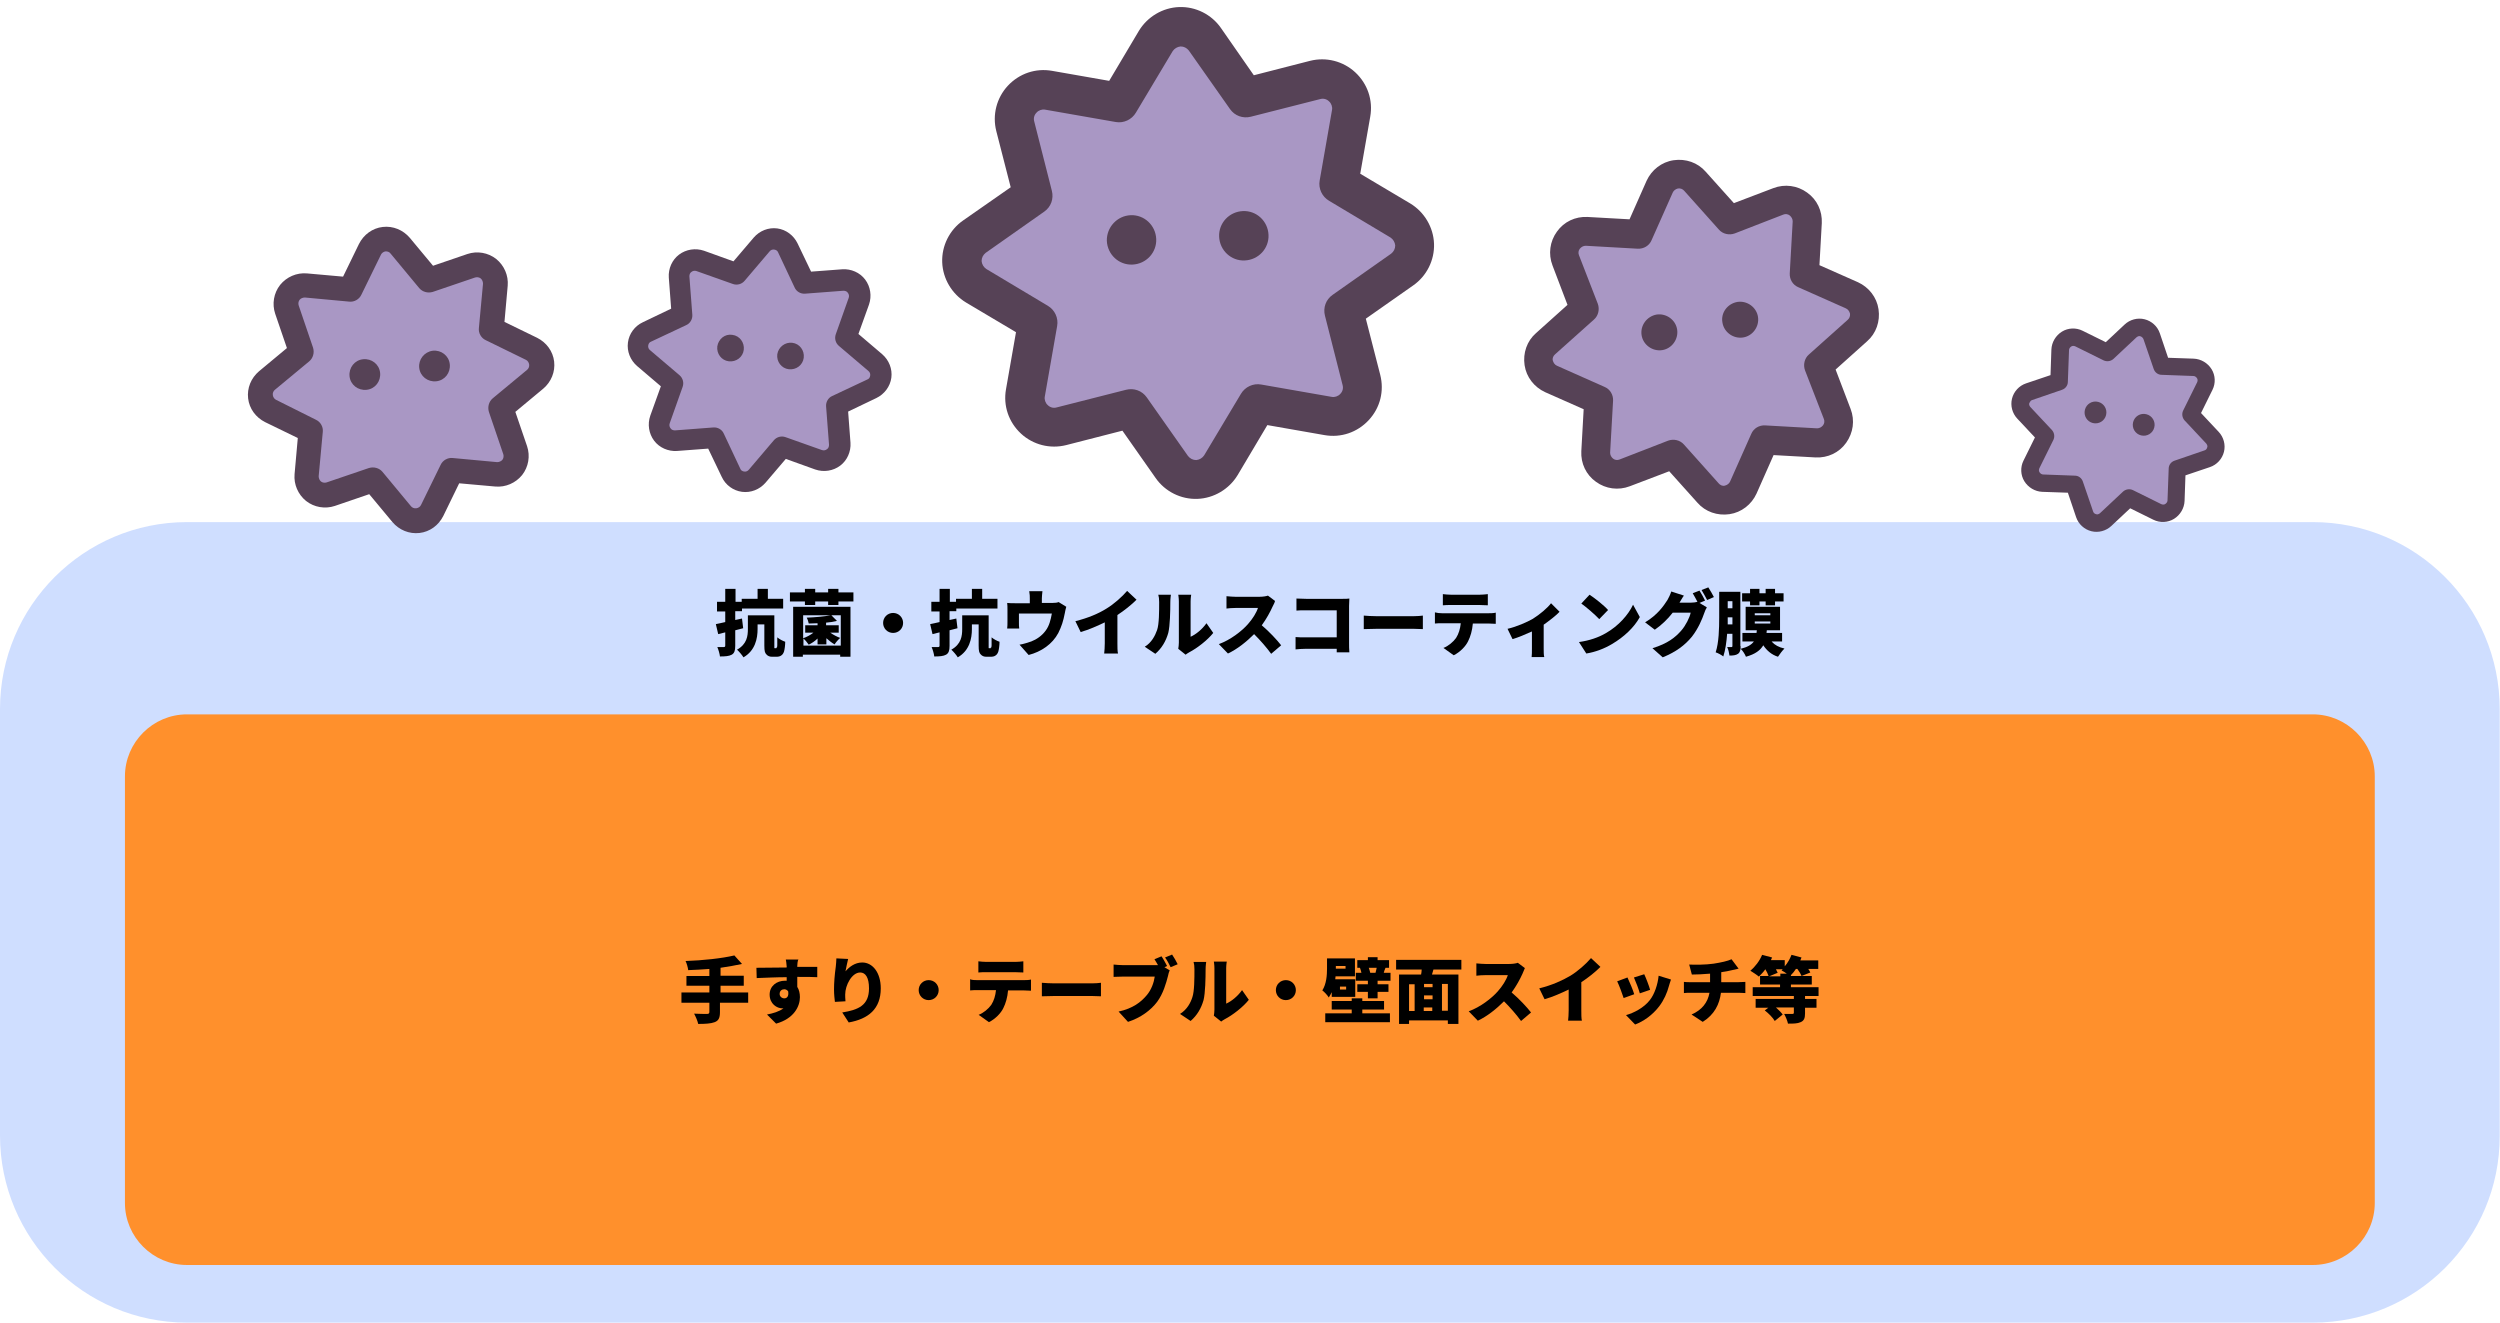 <?xml version="1.0" encoding="UTF-8"?> <svg xmlns="http://www.w3.org/2000/svg" xmlns:xlink="http://www.w3.org/1999/xlink" version="1.1" id="レイヤー_1" x="0px" y="0px" viewBox="0 0 850.4 449.9" style="enable-background:new 0 0 850.4 449.9;" xml:space="preserve"> <style type="text/css"> .st0{fill:#CFDEFF;} .st1{fill:#FF902C;} .st2{fill-rule:evenodd;clip-rule:evenodd;fill:#A997C4;} .st3{fill-rule:evenodd;clip-rule:evenodd;fill:#564256;} </style> <g> <path class="st0" d="M786.8,449.9H63.6C28.5,449.9,0,421.4,0,386.2V241.2c0-35.1,28.5-63.6,63.6-63.6h723.1 c35.1,0,63.6,28.5,63.6,63.6v145.1C850.4,421.4,821.9,449.9,786.8,449.9z"></path> <path class="st1" d="M63.6,430.3c-11.6,0-21.1-9.5-21.1-21.1V264.1c0-11.6,9.5-21.1,21.1-21.1h723.1c11.6,0,21.1,9.5,21.1,21.1 v145.1c0,11.6-9.5,21.1-21.1,21.1H63.6z"></path> <g> <path d="M254.3,341.1h-9.4v3.2c0,2-0.5,2.9-1.8,3.4c-1.3,0.5-3.2,0.6-5.6,0.6c-0.2-1-0.9-2.6-1.4-3.5c1.7,0.1,3.8,0.1,4.4,0.1 c0.6,0,0.8-0.2,0.8-0.7v-3.1h-9.5v-3.5h9.5v-2.3h-7.8V332h7.8v-2.4c-2.5,0.2-4.9,0.3-7.2,0.4c-0.1-0.9-0.5-2.3-0.9-3.1 c5.9-0.2,12.4-0.9,16.6-1.9l2.6,2.9c-2.2,0.5-4.7,0.9-7.3,1.3v2.7h7.9v3.4h-7.9v2.3h9.4V341.1z"></path> <path d="M271.2,328.6v0.3c2.3,0,5.5,0,6.8,0l0,3.5c-1.4-0.1-3.7-0.1-6.8-0.1c0,1.2,0,2.4,0,3.4c0.6,0.9,0.9,2.2,0.9,3.5 c0,3.1-2,7.3-8.1,9l-3.1-3.1c2.1-0.4,4.1-1,5.6-2.1c-0.1,0-0.3,0-0.4,0c-1.8,0-4.3-1.5-4.3-4.7c0-2.9,2.4-4.7,5.2-4.7 c0.2,0,0.4,0,0.6,0c0-0.4,0-0.8,0-1.2c-3.6,0-7.2,0.2-10.2,0.3l-0.1-3.5c2.8,0,7.1-0.1,10.3-0.1c0-0.1,0-0.2,0-0.3 c-0.1-1.2-0.2-2.1-0.3-2.4h4.3C271.3,326.7,271.2,328.2,271.2,328.6z M266.8,339.6c0.8,0,1.6-0.6,1.3-2.4 c-0.3-0.4-0.8-0.7-1.3-0.7c-0.8,0-1.6,0.5-1.6,1.6C265.2,339,266,339.6,266.8,339.6z"></path> <path d="M287.6,330.4c1.3-1.5,3.2-3,5.7-3c3.5,0,6.3,3.4,6.3,8.8c0,7-4.2,10.4-10.9,11.6l-2.2-3.4c5.5-0.9,9.1-2.4,9.1-8.2 c0-3.7-1.2-5.4-3-5.4c-2.8,0-5.1,4.3-5.1,7.5c0,0.5,0,1.3,0.1,2.3l-3.6,0.2c-0.1-0.9-0.3-2.5-0.3-4.2c0-2.3,0.2-4.9,0.6-7.8 c0.1-1,0.2-2.1,0.2-2.8l4,0.2C288.3,327.1,287.8,329.2,287.6,330.4z"></path> <path d="M319.3,336.8c0,1.9-1.5,3.4-3.4,3.4c-1.9,0-3.4-1.5-3.4-3.4c0-1.9,1.5-3.4,3.4-3.4C317.8,333.4,319.3,334.9,319.3,336.8z"></path> <path d="M332.4,333.4h15.9c0.5,0,1.7,0,2.4-0.2v3.8c-0.7,0-1.7-0.1-2.4-0.1h-5.4c-0.2,2.4-0.8,4.4-1.6,6c-0.8,1.7-2.7,3.7-4.9,4.8 l-3.5-2.5c1.6-0.6,3.3-2,4.3-3.4c0.9-1.4,1.4-3.1,1.6-5h-6.3c-0.7,0-1.8,0-2.5,0.1v-3.8C330.7,333.4,331.7,333.4,332.4,333.4z M335.6,327.2h9.7c0.9,0,1.9-0.1,2.8-0.2v3.8c-0.9,0-1.9-0.1-2.8-0.1h-9.7c-0.9,0-2,0-2.8,0.1V327 C333.6,327.1,334.7,327.2,335.6,327.2z"></path> <path d="M358.6,334.5h12.9c1.1,0,2.3-0.1,3-0.2v4.6c-0.6,0-2-0.1-3-0.1h-12.9c-1.4,0-3.2,0.1-4.2,0.1v-4.6 C355.4,334.4,357.4,334.5,358.6,334.5z"></path> <path d="M397,328.6l-0.9,0.4l1.8,1.1c-0.3,0.5-0.5,1.4-0.6,1.9c-0.6,2.3-1.6,6-3.7,8.8c-2.2,2.9-5.6,5.4-9.9,6.8l-3.2-3.5 c4.9-1.1,7.6-3.2,9.6-5.6c1.6-1.9,2.4-4.3,2.7-6.3H382c-1.2,0-2.5,0.1-3.2,0.1v-4.2c0.8,0.1,2.4,0.2,3.2,0.2h10.7 c0.3,0,0.8,0,1.2,0c-0.4-0.7-0.8-1.4-1.2-2l2.4-1C395.8,326.3,396.5,327.7,397,328.6z M400.6,328l-2.4,1c-0.5-1-1.2-2.4-1.9-3.3 l2.4-1C399.3,325.6,400.2,327.1,400.6,328z"></path> <path d="M405.6,339.2c0.7-2,0.7-6.5,0.7-9.5c0-1.1-0.1-1.8-0.3-2.5h4.3c0,0-0.2,1.3-0.2,2.5c0,3-0.1,8.1-0.7,10.5 c-0.8,2.8-2.2,5.2-4.4,7.1l-3.6-2.4C403.8,343.4,405,341.1,405.6,339.2z M413.1,343.4v-14c0-1.2-0.2-2.3-0.2-2.3h4.4 c0,0-0.2,1.1-0.2,2.3v12c1.8-0.8,3.9-2.5,5.4-4.6l2.3,3.3c-2,2.5-5.5,5.2-8.2,6.6c-0.6,0.3-0.9,0.6-1.2,0.8l-2.5-2 C413,344.9,413.1,344.2,413.1,343.4z"></path> <path d="M440.8,336.8c0,1.9-1.5,3.4-3.4,3.4c-1.9,0-3.4-1.5-3.4-3.4c0-1.9,1.5-3.4,3.4-3.4C439.3,333.4,440.8,334.9,440.8,336.8z"></path> <path d="M453,337.5c-0.3,0.6-0.6,1.2-1,1.8c-0.4-0.7-1.6-2-2.2-2.4c1.4-2.2,1.6-5.2,1.6-7.4V326h9.5v6.1h-6.6c0,0.3-0.1,0.7-0.1,1 h6.8v6H453V337.5z M463.5,344.7h9.3v3h-22v-3h9v-1.3H453v-2.9h6.8v-0.9h3.6v0.9h7.4v2.9h-7.4V344.7z M454.4,328.6v0.9h3.3v-0.9 H454.4z M457.9,335.6h-2.1v1h2.1V335.6z M473,330.9v2.7h-4.4v1.2h3.7v2.6h-3.7v2.2h-3.3v-2.2h-3.6v-2.6h3.6v-1.2h-4.1v-2.7h1.9 c-0.1-0.5-0.3-1.2-0.5-1.7l0.1,0h-1v-2.6h3.6v-1h3.3v1h3.9v2.6h-1.2c-0.3,0.7-0.5,1.2-0.6,1.7H473z M465.6,329.2 c0.2,0.6,0.4,1.2,0.5,1.7l-0.2,0h2c0.1-0.5,0.3-1.1,0.4-1.7H465.6z"></path> <path d="M487.6,329.8l-0.5,1.7h9v16.8h-3.6v-1.2h-13.2v1.2h-3.4v-16.8h7.5c0.1-0.6,0.2-1.1,0.2-1.7h-8.7v-3.3h22.2v3.3H487.6z M479.3,343.9h1.9v-9.1h-1.9V343.9z M487.3,334.7h-2.9v1.1h2.9V334.7z M487.3,338.6h-2.9v1.3h2.9V338.6z M484.3,343.9h2.9v-1.2 h-2.9V343.9z M492.5,334.7h-2v9.1h2V334.7z"></path> <path d="M517.9,331.2c-0.8,1.8-2.1,4.2-3.7,6.4c2.4,2,5.3,5.1,6.6,6.8l-3.4,2.9c-1.6-2.2-3.6-4.5-5.8-6.7 c-2.6,2.6-5.7,5.1-8.9,6.6l-3.1-3.2c3.9-1.4,7.8-4.4,9.9-6.8c1.6-1.8,2.9-3.9,3.4-5.5h-7.6c-1.1,0-2.4,0.1-3.1,0.2v-4.2 c0.9,0.1,2.4,0.2,3.1,0.2h8.1c1.2,0,2.4-0.2,2.9-0.4l2.4,1.8C518.6,329.7,518.1,330.6,517.9,331.2z"></path> <path d="M534.2,331.9c2.5-1.5,5.4-4.1,7-6l3.2,3c-1.8,1.8-4.2,3.7-6.5,5.2v9.6c0,1.2,0,2.8,0.2,3.5h-4.7c0.1-0.7,0.2-2.4,0.2-3.5 v-7.1c-2.5,1.2-5.4,2.5-8.2,3.3l-1.8-3.7C528,335.1,531.5,333.5,534.2,331.9z"></path> <path d="M555.9,338.2l-3.6,1.3c-0.4-1.3-1.6-4.5-2.2-5.7l3.5-1.3C554.3,334,555.5,336.8,555.9,338.2z M567.7,335.4 c-0.6,2.3-1.7,4.8-3.3,6.9c-2.3,3-5.3,5.1-8.2,6.2l-3.1-3.2c2.6-0.7,6.1-2.5,8.1-5.1c1.6-2,2.7-5.3,3-8.3l4.2,1.3 C568,334.3,567.9,334.8,567.7,335.4z M561.3,336.7l-3.5,1.2c-0.3-1.2-1.4-4.1-2-5.4l3.5-1.1C559.8,332.4,561,335.5,561.3,336.7z"></path> <path d="M582.9,327.8c2.6-0.4,4.8-0.9,6.1-1.5l2.4,3.2c-1,0.2-1.7,0.4-2.2,0.5c-1.1,0.3-2.4,0.5-3.7,0.7v3.4h5.8 c0.5,0,1.8-0.1,2.4-0.1v3.8c-0.7,0-1.6-0.1-2.3-0.1h-6c-0.5,3.9-2.2,7.4-6.2,9.9l-3.8-2.5c3.6-1.6,5.5-4.1,6.1-7.4h-6.4 c-0.7,0-1.7,0-2.3,0.1v-3.8c0.7,0.1,1.5,0.1,2.3,0.1h6.6v-2.9c-2.3,0.2-4.6,0.3-6.2,0.3l-0.9-3.4 C576.4,328.2,580.2,328.2,582.9,327.8z"></path> <path d="M614,338.8v1h3.9v3H614v1.9c0,1.6-0.3,2.5-1.5,3c-1.1,0.5-2.5,0.5-4.3,0.5c-0.2-1-0.8-2.4-1.3-3.3c1,0,2.5,0,2.8,0 s0.5-0.1,0.5-0.4v-1.8h-6.1c0.9,0.8,1.8,1.7,2.3,2.4l-2.7,2.2c-0.6-1.1-2.1-2.6-3.4-3.6l1.2-0.9h-4.3v-3h13v-1h-14v-3h9.3v-0.9 h-6.8v-2.9h2.9c-0.2-0.6-0.6-1.5-1.1-2.3c-0.7,1-1.5,1.8-2.2,2.5c-0.7-0.6-2.1-1.5-2.9-2c1.6-1.3,3.2-3.4,4-5.4l3.4,0.9 c-0.1,0.3-0.3,0.6-0.4,0.9h4.7v2.1c1-1.1,1.8-2.6,2.3-3.9l3.4,0.9c-0.1,0.3-0.3,0.7-0.4,1h6.1v2.9h-3.4c0.3,0.4,0.5,0.8,0.7,1.2 l-3,1.2c-0.2-0.6-0.8-1.6-1.4-2.4h-0.5c-0.5,0.8-1.1,1.5-1.7,2.1v0.3h7.1v2.9h-7.1v0.9h9.4v3H614z M605.6,332.1v-0.9h2.2 c-0.6-0.4-1.3-0.9-1.8-1.1c0.1-0.1,0.3-0.2,0.4-0.4h-2.3c0.2,0.4,0.4,0.8,0.6,1.2l-2.9,1.2H605.6z"></path> </g> <g> <path d="M252.8,213.7c-0.9,0.2-1.8,0.5-2.7,0.7v5.3c0,1.6-0.3,2.5-1.2,3c-0.9,0.5-2.2,0.6-4,0.6c-0.1-0.9-0.5-2.3-0.9-3.2 c0.9,0,1.8,0,2.2,0c0.3,0,0.5-0.1,0.5-0.5v-4.5l-2.4,0.6l-0.8-3.4c0.9-0.2,2-0.4,3.2-0.7V208h-2.8v-3.3h2.8v-4.4h3.5v4.4h2.1v-1 h5.4v-3.4h3.5v3.4h5.2v3.3h-14v0.9h-2.3v3l2.3-0.5L252.8,213.7z M264.1,220.3c0.1,0,0.1,0,0.2-0.1c0-0.1,0.1-0.2,0.1-0.7 c0-0.5,0-1.5,0-2.7c0.7,0.6,1.8,1.2,2.7,1.5c0,1.2-0.2,2.6-0.4,3.3c-0.2,0.6-0.5,1.1-1,1.4c-0.4,0.3-1,0.4-1.6,0.4h-1.5 c-0.7,0-1.4-0.2-1.9-0.8c-0.5-0.5-0.7-1.1-0.7-3v-7.2h-2.3v1.6c0,3.2-0.8,7.3-4.8,9.6c-0.4-0.7-1.6-2.1-2.2-2.6 c3.4-1.9,3.7-4.7,3.7-7v-4.7h9v10.3c0,0.5,0,0.7,0,0.8c0,0.1,0.1,0.1,0.2,0.1H264.1z"></path> <path d="M290.3,201.5v3.1h-5.1v1.2h-3.5v-1.2h-4.4v1.2h-3.5v-1.2h-5.1v-3.1h5.1v-1.2h3.5v1.2h4.4v-1.2h3.5v1.2H290.3z M269.8,206.4h19.5v17h-3.5v-0.7h-12.7v0.7h-3.3V206.4z M285.9,209.3h-3.1l1.9,1.9c-1.1,0.3-2.4,0.5-3.7,0.6v0.9h4.3v2.5h-2.9 c1,0.7,2.3,1.4,3.4,1.8c-0.6,0.5-1.5,1.5-1.9,2.2c-0.9-0.5-1.9-1.3-2.8-2.1v2.1h-3v-2c-0.9,0.9-2,1.6-3,2.1 c-0.4-0.6-1.2-1.6-1.8-2.1v2.4h12.7V209.3z M273.2,209.3v7.8c1.2-0.4,2.5-1.1,3.5-1.9h-2.8v-2.5h4.2v-0.7c-1,0-2.1,0.1-3,0.1 c-0.1-0.6-0.4-1.5-0.7-2c2.8-0.1,6.1-0.4,8.1-0.8H273.2z"></path> <path d="M307.2,211.9c0,1.9-1.5,3.4-3.4,3.4c-1.9,0-3.4-1.5-3.4-3.4c0-1.9,1.5-3.4,3.4-3.4C305.7,208.5,307.2,210,307.2,211.9z"></path> <path d="M325.7,213.7c-0.9,0.2-1.8,0.5-2.7,0.7v5.3c0,1.6-0.3,2.5-1.2,3c-0.9,0.5-2.2,0.6-4,0.6c-0.1-0.9-0.5-2.3-0.9-3.2 c0.9,0,1.8,0,2.2,0c0.3,0,0.5-0.1,0.5-0.5v-4.5l-2.4,0.6l-0.8-3.4c0.9-0.2,2-0.4,3.2-0.7V208h-2.8v-3.3h2.8v-4.4h3.5v4.4h2.1v-1 h5.4v-3.4h3.5v3.4h5.2v3.3h-14v0.9h-2.3v3l2.3-0.5L325.7,213.7z M337,220.3c0.1,0,0.1,0,0.2-0.1c0-0.1,0.1-0.2,0.1-0.7 c0-0.5,0-1.5,0-2.7c0.7,0.6,1.8,1.2,2.7,1.5c0,1.2-0.2,2.6-0.4,3.3c-0.2,0.6-0.5,1.1-1,1.4c-0.4,0.3-1,0.4-1.6,0.4h-1.5 c-0.7,0-1.4-0.2-1.9-0.8c-0.5-0.5-0.7-1.1-0.7-3v-7.2h-2.3v1.6c0,3.2-0.8,7.3-4.8,9.6c-0.4-0.7-1.6-2.1-2.2-2.6 c3.4-1.9,3.7-4.7,3.7-7v-4.7h9v10.3c0,0.5,0,0.7,0,0.8c0,0.1,0.1,0.1,0.2,0.1H337z"></path> <path d="M354.4,203.5v1.6h3.5c1.1,0,1.7-0.1,2.2-0.3l2.6,1.6c-0.2,0.6-0.4,1.7-0.5,2.2c-0.5,2.6-1.1,4.5-2.2,6.7 c-2,3.8-5.8,6.4-10.1,7.5l-3.1-3.5c1.3-0.2,2.8-0.7,4-1.1c1.8-0.7,3.6-1.9,4.9-3.7c1.2-1.6,1.7-3.6,2.1-5.8h-11.2v3.1 c0,0.6,0,1.5,0.1,2h-4.1c0.1-0.7,0.1-1.6,0.1-2.3v-4.2c0-0.6,0-1.6-0.1-2.2c0.9,0.1,1.6,0.1,2.6,0.1h5.1v-1.6c0-0.8,0-1.3-0.2-2.5 h4.5C354.5,202.3,354.4,202.7,354.4,203.5z"></path> <path d="M376.4,207c2.5-1.5,5.4-4.1,7-6l3.2,3c-1.8,1.8-4.2,3.7-6.5,5.2v9.6c0,1.2,0,2.8,0.2,3.5h-4.7c0.1-0.7,0.2-2.4,0.2-3.5 v-7.1c-2.5,1.2-5.4,2.5-8.2,3.3l-1.8-3.7C370.2,210.2,373.7,208.7,376.4,207z"></path> <path d="M393.6,214.3c0.7-2,0.7-6.5,0.7-9.5c0-1.1-0.1-1.8-0.3-2.5h4.3c0,0-0.2,1.3-0.2,2.5c0,3-0.1,8.1-0.7,10.5 c-0.8,2.8-2.2,5.2-4.4,7.1l-3.6-2.4C391.7,218.6,392.9,216.3,393.6,214.3z M401,218.6v-14c0-1.2-0.2-2.3-0.2-2.3h4.4 c0,0-0.2,1.1-0.2,2.3v12c1.8-0.8,3.9-2.5,5.4-4.6l2.3,3.3c-2,2.5-5.5,5.2-8.2,6.6c-0.6,0.3-0.9,0.6-1.2,0.8l-2.5-2 C400.9,220.1,401,219.3,401,218.6z"></path> <path d="M432.9,206.3c-0.8,1.8-2.1,4.2-3.7,6.4c2.4,2,5.3,5.1,6.6,6.8l-3.4,2.9c-1.6-2.2-3.6-4.5-5.8-6.7 c-2.6,2.6-5.7,5.1-8.9,6.6l-3.1-3.2c3.9-1.4,7.8-4.4,9.9-6.8c1.6-1.8,2.9-3.9,3.4-5.5h-7.6c-1.1,0-2.4,0.1-3.1,0.2v-4.2 c0.9,0.1,2.4,0.2,3.1,0.2h8.1c1.2,0,2.4-0.2,2.9-0.4l2.4,1.8C433.7,204.8,433.2,205.7,432.9,206.3z"></path> <path d="M444.3,203.7h12.4c0.8,0,1.9,0,2.3-0.1c0,0.6-0.1,1.7-0.1,2.5v12.6c0,0.8,0,2.2,0.1,3.2h-4.3c0-0.4,0-0.8,0-1.2h-10.7 c-0.9,0-2.5,0.1-3.3,0.2v-4.2c0.9,0.1,2.1,0.1,3.2,0.1h10.8v-9.2h-10.5c-1.1,0-2.5,0-3.2,0.1v-4.1 C442,203.6,443.4,203.7,444.3,203.7z"></path> <path d="M468.1,209.6H481c1.1,0,2.3-0.1,3-0.2v4.6c-0.6,0-2-0.1-3-0.1h-12.9c-1.4,0-3.2,0.1-4.2,0.1v-4.6 C464.8,209.5,466.9,209.6,468.1,209.6z"></path> <path d="M490.5,208.6h15.9c0.5,0,1.7,0,2.4-0.2v3.8c-0.7,0-1.7-0.1-2.4-0.1h-5.4c-0.2,2.4-0.8,4.4-1.6,6c-0.8,1.7-2.7,3.7-4.9,4.8 l-3.5-2.5c1.6-0.6,3.3-2,4.3-3.4c0.9-1.4,1.4-3.1,1.6-5h-6.3c-0.7,0-1.8,0-2.5,0.1v-3.8C488.8,208.5,489.7,208.6,490.5,208.6z M493.6,202.3h9.7c0.9,0,1.9-0.1,2.8-0.2v3.8c-0.9,0-1.9-0.1-2.8-0.1h-9.7c-0.9,0-2,0-2.8,0.1v-3.8 C491.6,202.2,492.8,202.3,493.6,202.3z"></path> <path d="M521.4,210.5c2.4-1.5,5-3.7,6.2-5.3l2.9,2.9c-1.1,1.2-3.3,2.9-5.4,4.4v8.1c0,0.9,0,2.4,0.2,2.9H521c0.1-0.5,0.1-2,0.1-2.9 v-5.8c-2.2,1-4.8,2.1-6.6,2.6l-1.7-3.5C515.9,213.2,519.5,211.6,521.4,210.5z"></path> <path d="M546.2,215.4c4.4-2.5,7.7-6.3,9.3-9.7l2.3,4.2c-1.9,3.5-5.4,6.8-9.5,9.2c-2.5,1.5-5.6,2.7-8.7,3.2l-2.5-3.9 C540.7,217.9,543.8,216.8,546.2,215.4z M547,207.5l-3,3.1c-1.3-1.4-4.4-4.1-6.1-5.3l2.8-3C542.4,203.4,545.6,205.9,547,207.5z"></path> <path d="M580,204.3l-1.9,0.8l2.5,1.5c-0.3,0.5-0.7,1.3-0.9,2c-0.7,2-2,5.2-4.2,8c-2.4,2.9-5.3,5.1-9.9,7l-3.5-3.1 c5.2-1.6,7.8-3.7,9.8-6c1.5-1.7,2.9-4.5,3.2-6.1h-6.1c-1.7,2.2-3.9,4.3-6.1,5.8l-3.3-2.5c4.3-2.6,6.3-5.6,7.6-7.6 c0.4-0.7,1-1.9,1.3-2.9l4.3,1.4c-0.6,0.8-1.1,1.8-1.5,2.4h3.9c0.7,0,1.6-0.1,2.2-0.3c-0.5-0.9-1.1-2.1-1.6-2.9l2.3-0.9 C578.7,201.9,579.6,203.4,580,204.3z M583,203.1l-2.3,1c-0.5-1-1.3-2.4-1.9-3.4l2.3-0.9C581.7,200.7,582.6,202.3,583,203.1z"></path> <path d="M592.1,219.8c0,1.3-0.2,2.1-0.9,2.6c-0.7,0.5-1.7,0.6-2.9,0.6c-0.1-0.8-0.4-2.2-0.8-2.9c0.6,0,1.2,0,1.5,0 c0.2,0,0.3-0.1,0.3-0.4v-4.1h-1.8c-0.2,2.7-0.6,5.6-1.3,7.7c-0.6-0.5-1.9-1.2-2.6-1.4c1.1-3.3,1.2-8.2,1.2-11.8v-8.8h7.2V219.8z M589.3,212.4V210h-1.6v0.1c0,0.7,0,1.5,0,2.3H589.3z M587.7,204.5v2.4h1.6v-2.4H587.7z M602.7,218.3c1,1.1,2.4,1.9,4.3,2.3 c-0.7,0.7-1.7,2-2.2,2.8c-2.2-0.7-3.8-2.1-5-3.9c-1,1.7-2.7,3-5.9,3.9c-0.3-0.8-1.1-2.1-1.8-2.7c2.4-0.6,3.7-1.4,4.5-2.5h-3.9 v-2.9h4.8c0-0.3,0.1-0.6,0.1-0.9h-3.8v-8h11.7v8h-4.5c0,0.3-0.1,0.6-0.1,0.9h5.3v2.9H602.7z M595.3,204.6h-2.7v-2.8h2.7v-1.5h3.2 v1.5h2.1v-1.5h3.2v1.5h2.9v2.8h-2.9v1.3h-3.2v-1.3h-2.1v1.3h-3.2V204.6z M596.9,209.3h5.3v-0.7h-5.3V209.3z M596.9,212.1h5.3v-0.7 h-5.3V212.1z"></path> </g> </g> <path class="st2" d="M136.1,83.6c-1.3-1.6-3.4-2.4-5.5-2.2c-2.1,0.3-3.9,1.5-4.8,3.4c-3.1,6.3-6.7,13.7-6.7,13.7s-8.2-0.8-15.1-1.4 c-2.1-0.2-4.1,0.7-5.4,2.3c-1.3,1.7-1.7,3.9-1,5.8c2.3,6.6,4.9,14.4,4.9,14.4s-6.3,5.3-11.7,9.7c-1.6,1.3-2.4,3.4-2.2,5.5 s1.5,3.9,3.4,4.8c6.3,3.1,13.7,6.7,13.7,6.7s-0.8,8.2-1.4,15.1c-0.2,2.1,0.7,4.1,2.3,5.4c1.7,1.3,3.9,1.7,5.8,1 c6.6-2.3,14.4-4.9,14.4-4.9s5.3,6.3,9.7,11.7c1.3,1.6,3.4,2.4,5.5,2.2c2.1-0.3,3.9-1.5,4.8-3.4c3.1-6.3,6.7-13.7,6.7-13.7 s8.2,0.8,15.1,1.4c2.1,0.2,4.1-0.7,5.4-2.3c1.3-1.7,1.7-3.9,1-5.8c-2.3-6.6-4.9-14.4-4.9-14.4s6.3-5.3,11.7-9.7 c1.6-1.3,2.4-3.4,2.2-5.5c-0.3-2.1-1.5-3.9-3.4-4.8c-6.3-3.1-13.7-6.7-13.7-6.7s0.8-8.2,1.4-15.1c0.2-2.1-0.7-4.1-2.3-5.4 c-1.7-1.3-3.9-1.7-5.8-1c-6.6,2.3-14.4,4.9-14.4,4.9S140.6,89,136.1,83.6L136.1,83.6z"></path> <path class="st3" d="M139.4,80.9c-2.3-2.7-5.7-4.1-9.2-3.7c-3.5,0.4-6.5,2.6-8.1,5.8l-5.4,11.1l-12.3-1.1c-3.5-0.3-6.9,1.2-9.1,3.9 c-2.2,2.8-2.8,6.5-1.7,9.8l4,11.7l-9.5,7.9c-2.7,2.3-4.1,5.7-3.7,9.2c0.4,3.5,2.6,6.5,5.8,8.1l11.1,5.4l-1.1,12.3 c-0.3,3.5,1.2,6.9,3.9,9.1c2.8,2.2,6.5,2.8,9.8,1.7l11.7-4l7.9,9.5c2.3,2.7,5.7,4.1,9.2,3.7c3.5-0.4,6.5-2.6,8.1-5.8l5.4-11.1 l12.3,1.1c3.5,0.3,6.9-1.2,9.1-3.9c2.2-2.8,2.8-6.5,1.7-9.8l-4-11.7l9.5-7.9c2.7-2.3,4.1-5.7,3.7-9.2s-2.6-6.5-5.8-8.1l-11.1-5.4 l1.1-12.3c0.3-3.5-1.2-6.9-3.9-9.1c-2.8-2.2-6.5-2.8-9.8-1.7l-11.7,4L139.4,80.9L139.4,80.9z M132.9,86.3l9.7,11.7 c1.1,1.3,2.9,1.8,4.6,1.3l14.4-4.9c0.6-0.2,1.4-0.1,1.9,0.3c0.5,0.4,0.8,1.1,0.8,1.8l-1.4,15.1c-0.2,1.7,0.8,3.4,2.3,4.1l13.7,6.7 c0.6,0.3,1,0.9,1.1,1.6c0.1,0.7-0.2,1.4-0.7,1.8l-11.7,9.7c-1.3,1.1-1.8,2.9-1.3,4.6l4.9,14.4c0.2,0.6,0.1,1.4-0.3,1.9 c-0.4,0.5-1.1,0.8-1.8,0.8l-15.1-1.4c-1.7-0.2-3.4,0.8-4.1,2.3l-6.7,13.7c-0.3,0.6-0.9,1-1.6,1.1c-0.7,0.1-1.4-0.2-1.8-0.7 c0,0-9.7-11.7-9.7-11.7c-1.1-1.3-2.9-1.8-4.6-1.3l-14.4,4.9c-0.6,0.2-1.4,0.1-1.9-0.3c-0.5-0.4-0.8-1.1-0.8-1.8l1.4-15.1 c0.2-1.7-0.8-3.4-2.3-4.1L93.9,136c-0.6-0.3-1-0.9-1.1-1.6c-0.1-0.7,0.2-1.4,0.7-1.8c0,0,11.7-9.7,11.7-9.7c1.3-1.1,1.8-2.9,1.3-4.6 l-4.9-14.4c-0.2-0.6-0.1-1.4,0.3-1.9c0.4-0.5,1.1-0.8,1.8-0.8l15.1,1.4c1.7,0.2,3.4-0.8,4.1-2.3l6.7-13.7c0.3-0.6,0.9-1,1.6-1.1 C131.8,85.5,132.5,85.7,132.9,86.3L132.9,86.3z"></path> <path class="st3" d="M123.5,122.2c2.9-0.3,5.5,1.7,5.8,4.6c0.3,2.9-1.7,5.5-4.6,5.8c-2.9,0.3-5.5-1.7-5.8-4.6 C118.6,125.1,120.6,122.5,123.5,122.2L123.5,122.2z M147.2,119.3c2.9-0.3,5.5,1.7,5.8,4.6c0.3,2.9-1.7,5.5-4.6,5.8 c-2.9,0.3-5.5-1.7-5.8-4.6C142.3,122.3,144.3,119.7,147.2,119.3L147.2,119.3z"></path> <path class="st2" d="M268,84.3c-0.8-1.6-2.3-2.8-4.1-3c-1.8-0.2-3.6,0.4-4.8,1.8c-3.9,4.6-8.5,10-8.5,10s-6.7-2.4-12.4-4.4 c-1.7-0.6-3.6-0.3-5.1,0.8c-1.4,1.1-2.2,2.9-2.1,4.7c0.5,6,1,13.1,1,13.1s-6.4,3-11.9,5.6c-1.6,0.8-2.8,2.3-3,4.1 c-0.2,1.8,0.4,3.6,1.8,4.8c4.6,3.9,10,8.5,10,8.5s-2.4,6.7-4.4,12.4c-0.6,1.7-0.3,3.6,0.8,5.1c1.1,1.4,2.9,2.2,4.7,2.1 c6-0.5,13.1-1,13.1-1s3,6.4,5.6,11.9c0.8,1.6,2.3,2.8,4.1,3c1.8,0.2,3.6-0.4,4.8-1.8c3.9-4.6,8.5-10,8.5-10s6.7,2.4,12.4,4.4 c1.7,0.6,3.6,0.3,5.1-0.8c1.4-1.1,2.2-2.9,2.1-4.7c-0.5-6-1-13.1-1-13.1s6.4-3,11.9-5.6c1.6-0.8,2.8-2.3,3-4.1 c0.2-1.8-0.4-3.6-1.8-4.8c-4.6-3.9-10-8.5-10-8.5s2.4-6.7,4.4-12.4c0.6-1.7,0.3-3.6-0.8-5.1c-1.1-1.4-2.9-2.2-4.7-2.1 c-6,0.5-13.1,1-13.1,1S270.6,89.8,268,84.3L268,84.3z"></path> <path class="st3" d="M271.3,82.8c-1.3-2.7-3.9-4.7-6.9-5.1c-3-0.4-6,0.8-8,3.1l-6.9,8.1l-10-3.6c-2.9-1-6.1-0.5-8.5,1.3 c-2.4,1.8-3.7,4.8-3.5,7.8l0.8,10.6l-9.6,4.6c-2.8,1.3-4.7,3.9-5.1,6.9c-0.4,3,0.8,6,3.1,8l8.1,6.9l-3.6,10c-1,2.9-0.5,6.1,1.3,8.5 c1.8,2.4,4.8,3.7,7.8,3.5l10.6-0.8l4.6,9.6c1.3,2.8,3.9,4.7,6.9,5.1c3,0.4,6-0.8,8-3.1l6.9-8.1l10,3.6c2.9,1,6.1,0.5,8.5-1.3 s3.7-4.8,3.5-7.8l-0.8-10.6l9.6-4.6c2.7-1.3,4.7-3.9,5.1-6.9c0.4-3-0.8-6-3.1-8l-8.1-6.9l3.6-10c1-2.9,0.5-6.1-1.3-8.5 c-1.8-2.4-4.8-3.7-7.8-3.5l-10.6,0.8L271.3,82.8L271.3,82.8z M264.7,85.9l5.6,11.9c0.6,1.4,2.1,2.2,3.5,2.1l13.1-1 c0.6,0,1.2,0.2,1.5,0.7c0.4,0.5,0.5,1.1,0.3,1.7l-4.4,12.4c-0.5,1.4-0.1,3,1.1,4l10,8.5c0.5,0.4,0.7,1,0.6,1.6 c-0.1,0.6-0.4,1.1-1,1.3l-11.9,5.6c-1.4,0.6-2.2,2.1-2.1,3.5l1,13.1c0,0.6-0.2,1.2-0.7,1.5c-0.5,0.4-1.1,0.5-1.7,0.3l-12.4-4.4 c-1.4-0.5-3-0.1-4,1.1l-8.5,10c-0.4,0.5-1,0.7-1.6,0.6c-0.6-0.1-1.1-0.4-1.3-1c0,0-5.6-11.9-5.6-11.9c-0.6-1.4-2.1-2.2-3.5-2.1 l-13.1,1c-0.6,0-1.2-0.2-1.5-0.7c-0.4-0.5-0.5-1.1-0.3-1.7l4.4-12.4c0.5-1.4,0.1-3-1.1-4l-10-8.5c-0.5-0.4-0.7-1-0.6-1.6 c0.1-0.6,0.4-1.1,1-1.3c0,0,11.9-5.6,11.9-5.6c1.4-0.6,2.2-2.1,2.1-3.5l-1-13.1c0-0.6,0.2-1.2,0.7-1.5c0.5-0.4,1.1-0.5,1.7-0.3 l12.4,4.4c1.4,0.5,3,0.1,4-1.1l8.5-10c0.4-0.5,1-0.7,1.6-0.6C264,85,264.5,85.3,264.7,85.9L264.7,85.9z"></path> <path class="st3" d="M249.1,113.9c2.5,0.3,4.2,2.6,3.9,5.1c-0.3,2.5-2.6,4.2-5.1,3.9c-2.5-0.3-4.2-2.6-3.9-5.1 C244.4,115.3,246.6,113.5,249.1,113.9L249.1,113.9z M269.5,116.6c2.5,0.3,4.2,2.6,3.9,5.1c-0.3,2.5-2.6,4.2-5.1,3.9 c-2.5-0.3-4.2-2.6-3.9-5.1C264.8,118,267.1,116.3,269.5,116.6L269.5,116.6z"></path> <path class="st2" d="M576.6,61.6c-1.6-1.8-4.1-2.7-6.5-2.3s-4.5,2-5.5,4.2c-3.3,7.4-7.2,16.2-7.2,16.2s-9.6-0.5-17.7-1 c-2.4-0.1-4.8,1-6.2,3c-1.4,2-1.8,4.6-0.9,6.8c2.9,7.6,6.4,16.5,6.4,16.5s-7.1,6.4-13.2,11.8c-1.8,1.6-2.7,4.1-2.3,6.5 c0.4,2.4,2,4.5,4.2,5.5c7.4,3.3,16.2,7.2,16.2,7.2s-0.5,9.6-1,17.7c-0.1,2.4,1,4.8,3,6.2c2,1.4,4.6,1.8,6.8,0.9 c7.6-2.9,16.5-6.4,16.5-6.4s6.4,7.1,11.8,13.2c1.6,1.8,4.1,2.7,6.5,2.3c2.4-0.4,4.5-2,5.5-4.2c3.3-7.4,7.2-16.2,7.2-16.2 s9.6,0.5,17.7,1c2.4,0.1,4.8-1,6.2-3c1.4-2,1.8-4.6,0.9-6.8c-2.9-7.6-6.4-16.5-6.4-16.5s7.1-6.4,13.2-11.8c1.8-1.6,2.7-4.1,2.3-6.5 c-0.4-2.4-2-4.5-4.2-5.5c-7.4-3.3-16.2-7.2-16.2-7.2s0.5-9.6,1-17.7c0.1-2.4-1-4.8-3-6.2c-2-1.4-4.6-1.8-6.8-0.9 c-7.6,2.9-16.5,6.4-16.5,6.4S582,67.7,576.6,61.6L576.6,61.6z"></path> <path class="st3" d="M580.2,58.4c-2.7-3.1-6.8-4.5-10.9-3.9c-4.1,0.6-7.5,3.3-9.2,7l-5.8,13.1L540,73.8c-4.1-0.2-8,1.6-10.4,5 c-2.4,3.3-3,7.6-1.5,11.5l5.1,13.4l-10.7,9.6c-3.1,2.7-4.5,6.8-3.9,10.9c0.6,4.1,3.3,7.5,7,9.2l13.1,5.8l-0.8,14.3 c-0.2,4.1,1.6,8,5,10.4c3.3,2.4,7.6,3,11.5,1.5l13.4-5.1l9.6,10.7c2.7,3.1,6.8,4.5,10.9,3.9c4.1-0.6,7.5-3.3,9.2-7l5.8-13.1 l14.3,0.8c4.1,0.2,8-1.6,10.4-5s3-7.6,1.5-11.5l-5.1-13.4l10.7-9.6c3.1-2.7,4.5-6.8,3.9-10.9c-0.6-4.1-3.3-7.5-7-9.2l-13.1-5.8 l0.8-14.3c0.2-4.1-1.6-8-5-10.4c-3.3-2.4-7.6-3-11.5-1.5l-13.4,5.1L580.2,58.4L580.2,58.4z M572.9,64.9l11.8,13.2 c1.3,1.5,3.5,2,5.4,1.3l16.5-6.4c0.7-0.3,1.6-0.2,2.2,0.3c0.6,0.5,1,1.2,1,2l-1,17.7c-0.1,2,1,3.9,2.9,4.7l16.2,7.2 c0.7,0.3,1.2,1,1.4,1.8c0.1,0.8-0.2,1.6-0.8,2.1l-13.2,11.8c-1.5,1.3-2,3.5-1.3,5.4l6.4,16.5c0.3,0.7,0.2,1.6-0.3,2.2 c-0.5,0.6-1.2,1-2,1l-17.7-1c-2-0.1-3.9,1-4.7,2.9l-7.2,16.2c-0.3,0.7-1,1.2-1.8,1.4s-1.6-0.2-2.1-0.8c0,0-11.8-13.2-11.8-13.2 c-1.3-1.5-3.5-2-5.4-1.3l-16.5,6.4c-0.7,0.3-1.6,0.2-2.2-0.3c-0.6-0.5-1-1.2-1-2l1-17.7c0.1-2-1-3.9-2.9-4.7l-16.2-7.2 c-0.7-0.3-1.2-1-1.4-1.8s0.2-1.6,0.8-2.1c0,0,13.2-11.8,13.2-11.8c1.5-1.3,2-3.5,1.3-5.4l-6.4-16.5c-0.3-0.7-0.2-1.6,0.3-2.2 c0.5-0.6,1.2-1,2-1l17.7,1c2,0.1,3.9-1,4.7-2.9l7.2-16.2c0.3-0.7,1-1.2,1.8-1.4C571.6,64,572.4,64.3,572.9,64.9L572.9,64.9z"></path> <path class="st3" d="M563.5,107c3.3-0.5,6.5,1.8,7,5.1c0.5,3.3-1.8,6.5-5.1,7c-3.3,0.5-6.5-1.8-7-5.1 C557.9,110.7,560.2,107.6,563.5,107L563.5,107z M591,102.7c3.3-0.5,6.5,1.8,7,5.1c0.5,3.3-1.8,6.5-5.1,7c-3.3,0.5-6.5-1.8-7-5.1 C585.3,106.4,587.6,103.3,591,102.7L591,102.7z"></path> <path class="st2" d="M731.9,114.4c-0.5-1.4-1.6-2.5-3.1-2.9s-3,0-4.1,1c-3.6,3.4-7.9,7.4-7.9,7.4s-5.2-2.6-9.7-4.8 c-1.3-0.7-2.9-0.6-4.2,0.2c-1.3,0.8-2.1,2.1-2.1,3.6c-0.2,5-0.4,10.8-0.4,10.8s-5.5,1.9-10.2,3.5c-1.4,0.5-2.5,1.6-2.9,3.1 c-0.4,1.4,0,3,1,4.1c3.4,3.6,7.4,7.9,7.4,7.9s-2.6,5.2-4.8,9.7c-0.7,1.3-0.6,2.9,0.2,4.2c0.8,1.3,2.1,2.1,3.6,2.1 c5,0.2,10.8,0.4,10.8,0.4s1.9,5.5,3.5,10.2c0.5,1.4,1.6,2.5,3.1,2.9c1.4,0.4,3,0,4.1-1c3.6-3.4,7.9-7.4,7.9-7.4s5.2,2.6,9.7,4.8 c1.3,0.7,2.9,0.6,4.2-0.2c1.3-0.8,2.1-2.1,2.1-3.6c0.2-5,0.4-10.8,0.4-10.8s5.5-1.9,10.2-3.5c1.4-0.5,2.5-1.6,2.9-3.1 c0.4-1.4,0-3-1-4.1c-3.4-3.6-7.4-7.9-7.4-7.9s2.6-5.2,4.8-9.7c0.7-1.3,0.6-2.9-0.2-4.2c-0.8-1.3-2.1-2.1-3.6-2.1 c-5-0.2-10.8-0.4-10.8-0.4S733.5,119.1,731.9,114.4L731.9,114.4z"></path> <path class="st3" d="M734.7,113.4c-0.8-2.4-2.8-4.2-5.2-4.8c-2.4-0.6-5,0.1-6.8,1.8l-6.4,6l-7.9-3.9c-2.2-1.1-4.9-1-7,0.3 c-2.1,1.3-3.5,3.6-3.6,6.1l-0.3,8.7l-8.3,2.8c-2.4,0.8-4.2,2.8-4.8,5.2c-0.6,2.4,0.1,5,1.8,6.8l6,6.4l-3.9,7.9c-1.1,2.2-1,4.9,0.3,7 c1.3,2.1,3.6,3.5,6.1,3.6l8.7,0.3l2.8,8.3c0.8,2.4,2.8,4.2,5.2,4.8c2.4,0.6,5-0.1,6.8-1.8l6.4-6l7.9,3.9c2.2,1.1,4.9,1,7-0.3 s3.5-3.6,3.6-6.1l0.3-8.7l8.3-2.8c2.4-0.8,4.2-2.8,4.8-5.2s-0.1-5-1.8-6.8l-6-6.4l3.9-7.9c1.1-2.2,1-4.9-0.3-7 c-1.3-2.1-3.6-3.5-6.1-3.6l-8.7-0.3L734.7,113.4L734.7,113.4z M729.1,115.3l3.5,10.2c0.4,1.2,1.5,2,2.7,2l10.8,0.4 c0.5,0,0.9,0.3,1.2,0.7c0.3,0.4,0.3,0.9,0.1,1.4l-4.8,9.7c-0.5,1.1-0.3,2.4,0.5,3.3l7.4,7.9c0.3,0.4,0.5,0.9,0.3,1.3 c-0.1,0.5-0.5,0.9-0.9,1l-10.2,3.5c-1.2,0.4-2,1.5-2,2.7l-0.4,10.8c0,0.5-0.3,0.9-0.7,1.2c-0.4,0.3-0.9,0.3-1.4,0.1l-9.7-4.8 c-1.1-0.5-2.4-0.3-3.3,0.5l-7.9,7.4c-0.4,0.3-0.9,0.5-1.3,0.3c-0.5-0.1-0.9-0.5-1-0.9c0,0-3.5-10.2-3.5-10.2c-0.4-1.2-1.5-2-2.7-2 l-10.8-0.4c-0.5,0-0.9-0.3-1.2-0.7s-0.3-0.9-0.1-1.4l4.8-9.7c0.5-1.1,0.3-2.4-0.5-3.3l-7.4-7.9c-0.3-0.4-0.5-0.9-0.3-1.3 s0.5-0.9,0.9-1c0,0,10.2-3.5,10.2-3.5c1.2-0.4,2-1.5,2-2.7l0.4-10.8c0-0.5,0.3-0.9,0.7-1.2c0.4-0.3,0.9-0.3,1.4-0.1l9.7,4.8 c1.1,0.5,2.4,0.3,3.3-0.5l7.9-7.4c0.4-0.3,0.9-0.5,1.3-0.3C728.5,114.5,728.9,114.9,729.1,115.3L729.1,115.3z"></path> <path class="st3" d="M713.7,136.7c2,0.5,3.2,2.5,2.7,4.5c-0.5,2-2.5,3.2-4.5,2.7s-3.2-2.5-2.7-4.5 C709.7,137.4,711.7,136.2,713.7,136.7L713.7,136.7z M730.1,140.9c2,0.5,3.2,2.5,2.7,4.5c-0.5,2-2.5,3.2-4.5,2.7 c-2-0.5-3.2-2.5-2.7-4.5C726.1,141.6,728.1,140.4,730.1,140.9L730.1,140.9z"></path> <path class="st2" d="M409.8,13.3c-1.9-2.8-5.1-4.3-8.5-4.2c-3.4,0.1-6.4,2-8.2,4.8c-5.7,9.6-12.5,20.9-12.5,20.9s-13-2.3-24-4.2 c-3.3-0.6-6.7,0.6-9,3c-2.3,2.5-3.2,5.9-2.3,9.2c2.7,10.8,6,23.6,6,23.6s-10.8,7.6-19.9,14c-2.8,1.9-4.3,5.1-4.2,8.5 c0.1,3.4,2,6.4,4.8,8.2c9.6,5.7,20.9,12.5,20.9,12.5s-2.3,13-4.2,24c-0.6,3.3,0.6,6.7,3,9c2.5,2.3,5.9,3.2,9.2,2.3 c10.8-2.7,23.6-6,23.6-6s7.6,10.8,14,19.9c1.9,2.8,5.1,4.3,8.5,4.2s6.4-2,8.2-4.8c5.7-9.6,12.5-20.9,12.5-20.9s13,2.3,24,4.2 c3.3,0.6,6.7-0.6,9-3c2.3-2.5,3.2-5.9,2.3-9.2c-2.7-10.8-6-23.6-6-23.6s10.8-7.6,19.9-14c2.8-1.9,4.3-5.1,4.2-8.5 c-0.1-3.4-2-6.4-4.8-8.2c-9.6-5.7-20.9-12.5-20.9-12.5s2.3-13,4.2-24c0.6-3.3-0.6-6.7-3-9c-2.5-2.3-5.9-3.2-9.2-2.3 c-10.8,2.7-23.6,6-23.6,6S416.3,22.5,409.8,13.3L409.8,13.3z"></path> <path class="st3" d="M415.3,9.5c-3.2-4.6-8.6-7.3-14.2-7.1c-5.6,0.2-10.8,3.3-13.7,8.1l-10.1,17l-19.4-3.4c-5.6-1-11.2,0.9-15.1,5.1 c-3.8,4.1-5.3,9.9-3.9,15.4l4.9,19.1L327.6,75c-4.6,3.2-7.3,8.6-7.1,14.2c0.2,5.6,3.3,10.8,8.1,13.7l17,10.1l-3.4,19.4 c-1,5.6,0.9,11.2,5.1,15.1c4.1,3.8,9.9,5.3,15.4,3.9l19.1-4.9l11.3,16.1c3.2,4.6,8.6,7.3,14.2,7.1c5.6-0.2,10.8-3.3,13.7-8.1 l10.1-17l19.4,3.4c5.6,1,11.2-0.9,15.1-5.1s5.3-9.9,3.9-15.4l-4.9-19.1l16.1-11.3c4.6-3.2,7.3-8.6,7.1-14.2 c-0.2-5.6-3.3-10.8-8.1-13.7l-17-10.1l3.4-19.4c1-5.6-0.9-11.2-5.1-15.1c-4.1-3.8-9.9-5.3-15.4-3.9l-19.1,4.9L415.3,9.5L415.3,9.5z M404.4,17.2l14,19.9c1.6,2.3,4.4,3.3,7.1,2.6l23.6-6c1.1-0.3,2.2,0,3,0.8c0.8,0.7,1.2,1.9,1,2.9l-4.2,24c-0.5,2.7,0.8,5.5,3.2,6.9 l20.9,12.5c0.9,0.6,1.5,1.6,1.6,2.7c0,1.1-0.5,2.1-1.4,2.8l-19.9,14c-2.3,1.6-3.3,4.4-2.6,7.1l6,23.6c0.3,1.1,0,2.2-0.8,3 c-0.7,0.8-1.9,1.2-2.9,1l-24-4.2c-2.7-0.5-5.5,0.8-6.9,3.2l-12.5,20.9c-0.6,0.9-1.6,1.5-2.7,1.6c-1.1,0-2.1-0.5-2.8-1.4 c0,0-14-19.9-14-19.9c-1.6-2.3-4.4-3.3-7.1-2.6l-23.6,6c-1.1,0.3-2.2,0-3-0.8c-0.8-0.7-1.2-1.9-1-2.9l4.2-24 c0.5-2.7-0.8-5.5-3.2-6.9l-20.9-12.5c-0.9-0.6-1.5-1.6-1.6-2.7c0-1.1,0.5-2.1,1.4-2.8c0,0,19.9-14,19.9-14c2.3-1.6,3.3-4.4,2.6-7.1 l-6-23.6c-0.3-1.1,0-2.2,0.8-3c0.7-0.8,1.9-1.2,2.9-1l24,4.2c2.7,0.5,5.5-0.8,6.9-3.2l12.5-20.9c0.6-0.9,1.6-1.5,2.7-1.6 C402.7,15.8,403.7,16.3,404.4,17.2L404.4,17.2z"></path> <path class="st3" d="M384.6,73.2c4.6-0.2,8.5,3.4,8.7,8.1c0.2,4.6-3.4,8.5-8.1,8.7c-4.6,0.2-8.5-3.4-8.7-8.1 C376.4,77.3,380,73.4,384.6,73.2L384.6,73.2z M422.8,71.8c4.6-0.2,8.5,3.4,8.7,8.1c0.2,4.6-3.4,8.5-8.1,8.7 c-4.6,0.2-8.5-3.4-8.7-8.1C414.5,75.9,418.1,72,422.8,71.8L422.8,71.8z"></path> </svg> 